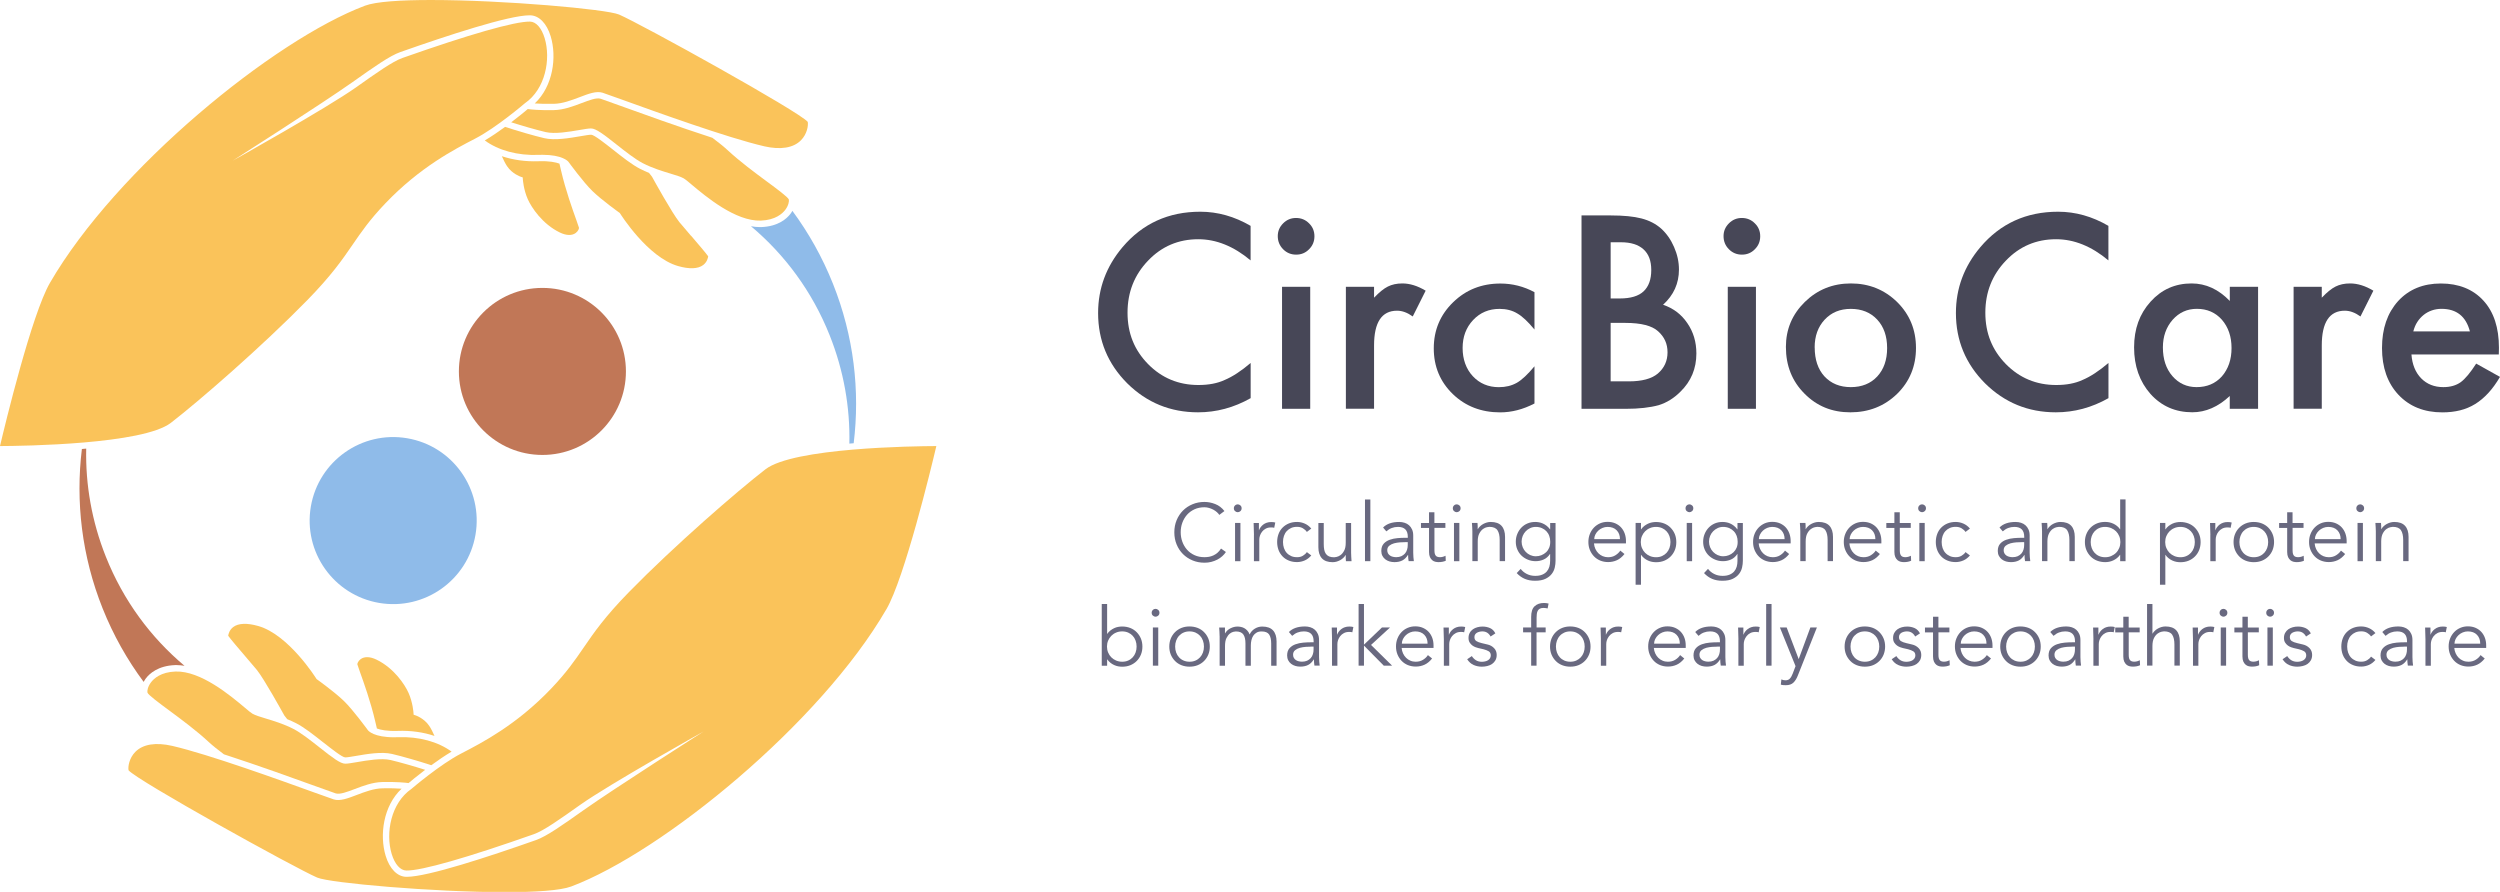 <?xml version="1.0" encoding="UTF-8"?>
<svg id="uuid-94c31a2f-3714-4168-a38f-89a38653db97" data-name="Layer 1" xmlns="http://www.w3.org/2000/svg" viewBox="0 0 520.83 185.8">
  <defs>
    <style>
      .uuid-59682a05-5145-4815-a9c5-4f17fd96b5a5 {
        fill: #474757;
      }

      .uuid-5a7b7c6e-f294-4054-8f6a-dc9e071b65a8 {
        isolation: isolate;
      }

      .uuid-eb40b24c-20b2-463d-9707-9c03201fdc86 {
        fill: #c17757;
      }

      .uuid-52a5cd31-73b1-41c6-a1a6-c91d4ade9919 {
        fill: #fac35a;
      }

      .uuid-f3a67c5f-7c9b-4776-a0b6-8adabd6f0988 {
        fill: #696980;
      }

      .uuid-a8c4c458-91fb-4de4-a1a6-f410317e0b7e {
        fill: #8fbbe9;
      }
    </style>
  </defs>
  <circle class="uuid-a8c4c458-91fb-4de4-a1a6-f410317e0b7e" cx="81.91" cy="108.45" r="17.4" transform="translate(-38.8 170.9) rotate(-80.29)"/>
  <circle class="uuid-eb40b24c-20b2-463d-9707-9c03201fdc86" cx="113" cy="77.38" r="17.4"/>
  <g>
    <path class="uuid-59682a05-5145-4815-a9c5-4f17fd96b5a5" d="M260.54,47.05v7.2c-3.51-2.94-7.15-4.41-10.9-4.41-4.14,0-7.63,1.49-10.46,4.46-2.85,2.96-4.28,6.57-4.28,10.85s1.42,7.79,4.28,10.7c2.85,2.9,6.35,4.36,10.49,4.36,2.14,0,3.96-.35,5.45-1.04.83-.35,1.7-.82,2.6-1.41s1.84-1.3,2.83-2.14v7.33c-3.48,1.97-7.13,2.95-10.96,2.95-5.76,0-10.67-2.01-14.74-6.03-4.05-4.05-6.08-8.94-6.08-14.66,0-5.13,1.7-9.7,5.09-13.72,4.17-4.92,9.57-7.38,16.2-7.38,3.62,0,7.11.98,10.49,2.95h-.01Z"/>
    <path class="uuid-59682a05-5145-4815-a9c5-4f17fd96b5a5" d="M266.2,49.19c0-1.03.37-1.91,1.12-2.66s1.64-1.12,2.69-1.12,1.97.37,2.71,1.12c.75.73,1.12,1.63,1.12,2.69s-.37,1.97-1.12,2.71c-.73.75-1.63,1.12-2.69,1.12s-1.97-.37-2.71-1.12-1.12-1.66-1.12-2.74h0ZM272.96,59.75v25.41h-5.87v-25.41h5.87Z"/>
    <path class="uuid-59682a05-5145-4815-a9c5-4f17fd96b5a5" d="M280.39,59.75h5.87v2.27c1.08-1.13,2.03-1.9,2.87-2.32.85-.43,1.86-.65,3.03-.65,1.55,0,3.16.5,4.85,1.51l-2.69,5.37c-1.11-.8-2.2-1.2-3.26-1.2-3.2,0-4.8,2.42-4.8,7.25v13.17h-5.87v-25.41h0Z"/>
    <path class="uuid-59682a05-5145-4815-a9c5-4f17fd96b5a5" d="M319.68,60.85v7.8c-1.34-1.63-2.54-2.76-3.6-3.36-1.04-.63-2.27-.94-3.68-.94-2.21,0-4.04.77-5.5,2.32-1.46,1.55-2.19,3.49-2.19,5.82s.7,4.34,2.11,5.87c1.43,1.53,3.24,2.3,5.45,2.3,1.41,0,2.65-.3,3.73-.91,1.04-.59,2.27-1.74,3.68-3.44v7.75c-2.38,1.24-4.76,1.85-7.15,1.85-3.93,0-7.22-1.27-9.86-3.81-2.64-2.56-3.97-5.73-3.97-9.52s1.34-6.99,4.02-9.6c2.68-2.61,5.96-3.91,9.86-3.91,2.5,0,4.87.6,7.1,1.8v-.02Z"/>
    <path class="uuid-59682a05-5145-4815-a9c5-4f17fd96b5a5" d="M329.48,85.16v-40.28h6.05c2.7,0,4.84.21,6.44.63,1.62.42,2.98,1.12,4.1,2.11,1.13,1.03,2.03,2.31,2.69,3.84.68,1.55,1.02,3.11,1.02,4.7,0,2.89-1.11,5.33-3.31,7.33,2.14.73,3.83,2.01,5.06,3.84,1.25,1.81,1.88,3.91,1.88,6.31,0,3.15-1.11,5.81-3.34,7.98-1.34,1.34-2.84,2.27-4.51,2.79-1.83.5-4.11.76-6.86.76h-9.22ZM335.56,62.18h1.9c2.26,0,3.92-.5,4.97-1.5s1.58-2.47,1.58-4.42-.54-3.34-1.62-4.32-2.64-1.47-4.7-1.47h-2.14v11.71h.01ZM335.56,79.45h3.76c2.75,0,4.76-.54,6.05-1.62,1.36-1.16,2.03-2.64,2.03-4.43s-.65-3.2-1.96-4.38c-1.27-1.16-3.54-1.75-6.81-1.75h-3.08v12.18h0Z"/>
    <path class="uuid-59682a05-5145-4815-a9c5-4f17fd96b5a5" d="M359.07,49.19c0-1.03.37-1.91,1.12-2.66s1.64-1.12,2.69-1.12,1.97.37,2.71,1.12c.75.73,1.12,1.63,1.12,2.69s-.37,1.97-1.12,2.71c-.73.75-1.63,1.12-2.69,1.12s-1.97-.37-2.71-1.12c-.75-.75-1.12-1.66-1.12-2.74h0ZM365.82,59.75v25.41h-5.87v-25.41h5.87Z"/>
    <path class="uuid-59682a05-5145-4815-a9c5-4f17fd96b5a5" d="M372.06,72.28c0-3.67,1.31-6.79,3.94-9.37,2.63-2.57,5.83-3.86,9.6-3.86s7.01,1.3,9.65,3.89c2.61,2.59,3.91,5.77,3.91,9.55s-1.31,7-3.94,9.57c-2.64,2.56-5.89,3.84-9.73,3.84s-7-1.3-9.57-3.91c-2.57-2.57-3.86-5.81-3.86-9.7h0ZM378.06,72.38c0,2.54.68,4.55,2.03,6.03,1.39,1.5,3.23,2.24,5.5,2.24s4.13-.74,5.5-2.22,2.06-3.45,2.06-5.92-.69-4.44-2.06-5.92c-1.39-1.5-3.23-2.24-5.5-2.24s-4.06.75-5.45,2.24-2.09,3.43-2.09,5.79h.01Z"/>
    <path class="uuid-59682a05-5145-4815-a9c5-4f17fd96b5a5" d="M439.25,47.05v7.2c-3.51-2.94-7.15-4.41-10.9-4.41-4.14,0-7.63,1.49-10.46,4.46-2.85,2.96-4.28,6.57-4.28,10.85s1.43,7.79,4.28,10.7c2.85,2.9,6.35,4.36,10.49,4.36,2.14,0,3.96-.35,5.45-1.04.83-.35,1.7-.82,2.6-1.41s1.84-1.3,2.83-2.14v7.33c-3.48,1.97-7.13,2.95-10.96,2.95-5.76,0-10.67-2.01-14.74-6.03-4.05-4.05-6.08-8.94-6.08-14.66,0-5.13,1.7-9.7,5.09-13.72,4.17-4.92,9.57-7.38,16.2-7.38,3.62,0,7.11.98,10.49,2.95h-.01Z"/>
    <path class="uuid-59682a05-5145-4815-a9c5-4f17fd96b5a5" d="M464.53,59.75h5.9v25.41h-5.9v-2.66c-2.42,2.26-5.02,3.39-7.8,3.39-3.51,0-6.42-1.27-8.71-3.81-2.28-2.59-3.42-5.83-3.42-9.7s1.14-6.98,3.42-9.52c2.28-2.54,5.13-3.81,8.56-3.81,2.96,0,5.61,1.22,7.96,3.65v-2.95h-.01ZM450.6,72.38c0,2.44.65,4.42,1.96,5.95,1.34,1.55,3.03,2.32,5.06,2.32,2.17,0,3.93-.75,5.27-2.24,1.34-1.55,2.01-3.51,2.01-5.9s-.67-4.35-2.01-5.9c-1.34-1.51-3.08-2.27-5.22-2.27-2.02,0-3.7.77-5.06,2.3-1.34,1.55-2.01,3.46-2.01,5.74h0Z"/>
    <path class="uuid-59682a05-5145-4815-a9c5-4f17fd96b5a5" d="M477.83,59.75h5.87v2.27c1.08-1.13,2.03-1.9,2.87-2.32.85-.43,1.86-.65,3.03-.65,1.55,0,3.17.5,4.85,1.51l-2.69,5.37c-1.11-.8-2.2-1.2-3.26-1.2-3.2,0-4.8,2.42-4.8,7.25v13.17h-5.87v-25.41h0Z"/>
    <path class="uuid-59682a05-5145-4815-a9c5-4f17fd96b5a5" d="M520.59,73.84h-18.21c.16,2.09.83,3.75,2.03,4.98,1.2,1.22,2.74,1.83,4.62,1.83,1.46,0,2.67-.35,3.63-1.04.94-.7,2.01-1.98,3.21-3.86l4.96,2.77c-.77,1.3-1.57,2.42-2.43,3.35s-1.76,1.7-2.74,2.3c-.97.6-2.03,1.04-3.16,1.32-1.13.28-2.36.42-3.68.42-3.79,0-6.83-1.22-9.13-3.65-2.3-2.45-3.44-5.7-3.44-9.76s1.11-7.27,3.34-9.76c2.24-2.45,5.22-3.68,8.92-3.68s6.7,1.19,8.87,3.57c2.16,2.36,3.23,5.64,3.23,9.83l-.03,1.38h0ZM514.56,69.04c-.82-3.13-2.79-4.7-5.92-4.7-.71,0-1.38.11-2.01.33s-1.2.53-1.71.94-.95.9-1.32,1.47-.64,1.23-.83,1.96h11.79Z"/>
  </g>
  <g class="uuid-5a7b7c6e-f294-4054-8f6a-dc9e071b65a8">
    <g class="uuid-5a7b7c6e-f294-4054-8f6a-dc9e071b65a8">
      <path class="uuid-f3a67c5f-7c9b-4776-a0b6-8adabd6f0988" d="M255.39,115.01c-.2.31-.46.6-.76.87-.3.27-.64.51-1.03.71s-.8.35-1.25.47-.92.17-1.42.17c-.9,0-1.73-.16-2.49-.48-.77-.32-1.43-.76-1.99-1.32-.56-.56-1-1.23-1.32-2-.32-.77-.48-1.61-.48-2.53s.16-1.76.48-2.53.76-1.44,1.32-2c.56-.56,1.22-1,1.99-1.32.76-.32,1.59-.48,2.49-.48.75,0,1.5.15,2.24.44.75.29,1.39.78,1.92,1.46l-1.07.8c-.12-.19-.29-.39-.51-.58s-.46-.36-.74-.51c-.28-.15-.58-.27-.89-.36s-.63-.14-.95-.14c-.77,0-1.46.14-2.07.42-.61.28-1.13.66-1.56,1.14-.42.48-.75,1.03-.98,1.66-.23.63-.34,1.29-.34,1.98s.11,1.35.34,1.98.55,1.18.98,1.66c.42.48.94.86,1.56,1.14.61.28,1.3.42,2.07.42.32,0,.63-.03.94-.08.31-.06.62-.15.92-.29.3-.14.58-.32.85-.55.27-.23.51-.52.74-.88l1,.71Z"/>
      <path class="uuid-f3a67c5f-7c9b-4776-a0b6-8adabd6f0988" d="M258.67,105.89c0,.24-.08.43-.25.59-.17.15-.36.23-.56.23s-.39-.08-.56-.23c-.17-.15-.25-.35-.25-.59s.08-.43.25-.59.36-.23.56-.23.39.08.56.23.25.35.25.59ZM258.42,116.91h-1.12v-7.96h1.12v7.96Z"/>
    </g>
    <g class="uuid-5a7b7c6e-f294-4054-8f6a-dc9e071b65a8">
      <path class="uuid-f3a67c5f-7c9b-4776-a0b6-8adabd6f0988" d="M261.24,111.44c0-.35,0-.71-.03-1.07-.02-.36-.03-.83-.04-1.41h1.1v1.48h.03c.08-.22.19-.42.34-.62s.33-.38.54-.54c.21-.16.45-.29.73-.38.28-.1.59-.14.94-.14.32,0,.6.03.83.1l-.22,1.1c-.15-.06-.36-.08-.65-.08-.43,0-.8.08-1.11.25-.31.16-.56.37-.76.63-.2.25-.35.53-.45.82-.1.29-.14.58-.14.85v4.49h-1.12v-5.47Z"/>
    </g>
    <g class="uuid-5a7b7c6e-f294-4054-8f6a-dc9e071b65a8">
      <path class="uuid-f3a67c5f-7c9b-4776-a0b6-8adabd6f0988" d="M272.26,110.82c-.19-.29-.46-.54-.81-.75s-.74-.31-1.18-.31c-.46-.01-.88.06-1.25.22-.37.16-.68.38-.94.66s-.46.62-.59,1.01c-.14.39-.2.81-.2,1.27s.07.88.2,1.27c.14.39.33.73.59,1.01s.58.5.94.66c.37.16.78.23,1.25.22.44,0,.84-.1,1.18-.31s.61-.45.81-.75l.92.7c-.4.46-.84.81-1.34,1.03-.5.22-1.02.34-1.56.35-.65.01-1.23-.09-1.75-.3-.52-.21-.97-.5-1.33-.88s-.65-.82-.84-1.33c-.19-.52-.29-1.07-.29-1.67s.1-1.16.29-1.67c.19-.52.47-.96.84-1.33s.81-.67,1.33-.88,1.11-.31,1.75-.3c.54.01,1.07.13,1.56.35.5.22.95.56,1.34,1.03l-.92.7Z"/>
      <path class="uuid-f3a67c5f-7c9b-4776-a0b6-8adabd6f0988" d="M280.4,116.91c-.02-.21-.04-.43-.04-.64,0-.21,0-.42,0-.64h-.03c-.12.22-.28.41-.48.6-.19.18-.41.34-.65.47-.24.13-.49.23-.76.31-.27.07-.53.11-.79.11-1.02,0-1.77-.27-2.26-.81s-.73-1.31-.73-2.3v-5.05h1.12v4.4c0,.44.03.83.1,1.17.07.34.18.63.35.86s.39.41.66.53c.28.12.63.18,1.05.18.06,0,.21-.02.48-.07s.54-.17.83-.37.55-.51.77-.92c.23-.41.34-.97.34-1.7v-4.08h1.12v6.21c0,.22,0,.49.03.82.02.33.04.64.06.93h-1.16Z"/>
      <path class="uuid-f3a67c5f-7c9b-4776-a0b6-8adabd6f0988" d="M285.49,116.91h-1.12v-12.85h1.12v12.85Z"/>
      <path class="uuid-f3a67c5f-7c9b-4776-a0b6-8adabd6f0988" d="M293.29,112.03v-.2c0-1.37-.68-2.06-2.04-2.06-.93,0-1.74.31-2.43.93l-.68-.8c.75-.77,1.87-1.16,3.37-1.16.39,0,.76.06,1.11.17.36.11.67.29.93.52s.47.52.63.88c.16.35.24.77.24,1.26v3.55c0,.31.01.63.04.96s.06.61.09.82h-1.09c-.03-.19-.06-.4-.08-.63-.02-.23-.03-.45-.03-.66h-.03c-.33.53-.72.92-1.17,1.15-.45.23-.99.35-1.64.35-.35,0-.69-.05-1.02-.14-.33-.1-.62-.24-.88-.44-.26-.2-.46-.44-.61-.73s-.23-.63-.23-1.01c0-.65.17-1.15.5-1.52.33-.37.75-.64,1.26-.82.5-.18,1.04-.29,1.61-.34.57-.05,1.1-.07,1.57-.07h.56ZM292.71,112.95c-.28,0-.64.01-1.06.04-.42.03-.83.1-1.22.2-.39.11-.73.28-1,.5-.28.23-.42.54-.42.93,0,.26.05.48.16.67.11.19.25.34.43.46.18.12.38.2.6.25.22.05.45.08.67.08.41,0,.76-.07,1.06-.2.3-.14.55-.32.76-.55s.35-.5.45-.82c.1-.31.14-.64.14-.99v-.58h-.58Z"/>
      <path class="uuid-f3a67c5f-7c9b-4776-a0b6-8adabd6f0988" d="M301.13,109.97h-2.29v4.69c0,.29.03.54.08.72.06.19.14.33.24.43.1.1.22.17.37.21.14.04.3.06.47.06.19,0,.39-.03.59-.08.2-.06.39-.13.56-.22l.05,1.04c-.42.19-.92.29-1.51.29-.22,0-.44-.03-.67-.08s-.45-.16-.64-.32c-.19-.16-.35-.37-.48-.65-.12-.27-.19-.63-.19-1.07v-5.01h-1.68v-1.02h1.68v-2.24h1.12v2.24h2.29v1.02Z"/>
      <path class="uuid-f3a67c5f-7c9b-4776-a0b6-8adabd6f0988" d="M304.29,105.89c0,.24-.08.43-.25.59-.17.15-.36.23-.56.23s-.39-.08-.56-.23c-.17-.15-.25-.35-.25-.59s.08-.43.25-.59.36-.23.56-.23.39.08.56.23.25.35.25.59ZM304.03,116.91h-1.12v-7.96h1.12v7.96Z"/>
      <path class="uuid-f3a67c5f-7c9b-4776-a0b6-8adabd6f0988" d="M307.81,108.95c.02.22.04.43.04.64s0,.42,0,.64h.03c.12-.22.28-.41.48-.6.19-.18.41-.34.65-.47.24-.13.49-.23.76-.31.27-.07.53-.11.79-.11,1.02,0,1.77.27,2.26.81s.73,1.31.73,2.3v5.05h-1.12v-4.4c0-.88-.15-1.56-.46-2.03-.31-.47-.87-.71-1.7-.71-.06,0-.21.02-.48.07-.26.05-.54.17-.82.37s-.55.51-.77.92c-.23.41-.34.98-.34,1.7v4.08h-1.12v-6.21c0-.21,0-.49-.03-.82-.02-.33-.04-.64-.06-.93h1.16Z"/>
      <path class="uuid-f3a67c5f-7c9b-4776-a0b6-8adabd6f0988" d="M316.8,118.51c.33.44.76.8,1.28,1.06.53.27,1.11.4,1.76.4.57,0,1.05-.08,1.45-.25.4-.16.72-.39.96-.67s.42-.61.53-.99c.11-.38.16-.79.16-1.22v-1.43h-.03c-.36.54-.8.93-1.33,1.16-.52.23-1.07.34-1.65.34s-1.12-.1-1.62-.31c-.5-.2-.94-.48-1.32-.84s-.67-.79-.88-1.28c-.22-.5-.32-1.04-.32-1.62s.1-1.12.31-1.62c.2-.5.48-.93.84-1.31.36-.37.78-.67,1.28-.88.49-.21,1.03-.31,1.62-.31.24,0,.49.02.76.07s.53.12.8.24.53.27.79.47.5.45.73.76h.03v-1.33h1.12v7.89c0,.43-.05.89-.16,1.38-.11.49-.32.94-.63,1.34-.31.41-.75.75-1.3,1.02-.56.27-1.28.41-2.18.41-.79,0-1.5-.13-2.12-.39-.62-.26-1.19-.66-1.7-1.21l.83-.88ZM317,112.83c0,.42.08.81.23,1.18.15.37.36.69.63.97.27.28.58.5.93.66.36.16.75.25,1.17.25s.8-.07,1.16-.22c.37-.15.69-.35.98-.62s.5-.59.65-.96c.15-.37.22-.79.21-1.26,0-.42-.07-.81-.2-1.18s-.33-.69-.59-.97-.58-.5-.95-.66-.79-.25-1.26-.25c-.42,0-.81.08-1.17.25-.36.16-.67.39-.93.66-.27.28-.48.6-.63.97-.15.37-.23.76-.23,1.18Z"/>
      <path class="uuid-f3a67c5f-7c9b-4776-a0b6-8adabd6f0988" d="M332.08,113.24c.03.4.13.77.29,1.12.16.35.37.65.63.91s.56.46.9.6.71.22,1.11.22c.6,0,1.12-.14,1.55-.42.44-.28.77-.6,1-.96l.87.71c-.48.6-1,1.03-1.57,1.29-.57.26-1.19.39-1.84.39-.59,0-1.14-.11-1.64-.31-.5-.21-.94-.5-1.3-.88-.36-.37-.65-.82-.86-1.33-.21-.51-.31-1.07-.31-1.67s.1-1.16.31-1.67c.2-.51.49-.95.85-1.33.36-.37.79-.67,1.27-.88.49-.21,1.01-.31,1.58-.31.6,0,1.14.11,1.62.32.48.22.88.5,1.2.86s.57.78.74,1.26c.17.48.26,1,.26,1.54v.51h-6.63ZM337.49,112.32c0-.76-.23-1.37-.68-1.84-.45-.47-1.09-.71-1.9-.71-.36,0-.71.07-1.05.21s-.64.33-.89.57c-.25.24-.46.51-.61.82-.15.31-.23.62-.23.95h5.37Z"/>
      <path class="uuid-f3a67c5f-7c9b-4776-a0b6-8adabd6f0988" d="M340.75,108.95h1.12v1.33h.03c.18-.27.4-.5.65-.7.25-.19.51-.35.78-.48.27-.12.55-.22.84-.27s.56-.08.83-.08c.62,0,1.19.11,1.71.31.52.21.96.5,1.33.88s.67.82.88,1.33c.21.51.31,1.07.31,1.67s-.1,1.16-.31,1.67c-.21.51-.5.95-.88,1.33s-.82.67-1.33.88c-.52.21-1.08.31-1.71.31-.26,0-.54-.03-.83-.08s-.57-.15-.84-.27c-.27-.12-.53-.28-.78-.48-.25-.19-.46-.42-.65-.7h-.03v6.22h-1.12v-12.85ZM348.01,112.93c0-.44-.07-.86-.21-1.24-.14-.39-.34-.72-.6-1s-.58-.51-.94-.67-.79-.25-1.25-.25-.89.08-1.28.25c-.39.16-.72.39-1,.67s-.5.62-.66,1c-.16.38-.24.8-.24,1.24s.08.86.24,1.24c.16.39.38.72.66,1,.28.28.62.51,1,.67.38.16.81.25,1.28.25s.88-.08,1.25-.25.68-.39.94-.67c.26-.28.46-.62.6-1,.14-.38.21-.8.21-1.24Z"/>
      <path class="uuid-f3a67c5f-7c9b-4776-a0b6-8adabd6f0988" d="M352.77,105.89c0,.24-.08.43-.25.59-.17.15-.36.23-.56.23s-.39-.08-.56-.23c-.17-.15-.25-.35-.25-.59s.08-.43.25-.59.36-.23.56-.23.39.08.56.23.25.35.25.59ZM352.52,116.91h-1.12v-7.96h1.12v7.96Z"/>
      <path class="uuid-f3a67c5f-7c9b-4776-a0b6-8adabd6f0988" d="M355.83,118.51c.33.44.76.8,1.28,1.06.53.27,1.11.4,1.76.4.57,0,1.05-.08,1.45-.25s.72-.39.96-.67c.24-.28.42-.61.53-.99s.16-.79.16-1.22v-1.43h-.03c-.36.54-.8.93-1.33,1.16s-1.07.34-1.65.34-1.12-.1-1.62-.31c-.5-.2-.94-.48-1.32-.84s-.67-.79-.88-1.28c-.22-.5-.32-1.04-.32-1.62s.1-1.12.31-1.62c.2-.5.48-.93.84-1.31.36-.37.78-.67,1.27-.88.49-.21,1.03-.31,1.62-.31.24,0,.49.02.76.07.27.04.53.12.8.24.27.11.53.27.79.47s.5.45.73.76h.03v-1.33h1.12v7.89c0,.43-.05.89-.16,1.38s-.32.94-.63,1.34c-.31.41-.75.75-1.3,1.02-.55.27-1.28.41-2.18.41-.79,0-1.5-.13-2.12-.39-.62-.26-1.19-.66-1.7-1.21l.83-.88ZM356.04,112.83c0,.42.08.81.23,1.18.15.37.36.69.63.97.27.28.58.5.94.66.36.16.75.25,1.16.25s.8-.07,1.17-.22c.37-.15.69-.35.98-.62.28-.27.5-.59.65-.96.15-.37.22-.79.21-1.26,0-.42-.07-.81-.2-1.18-.14-.37-.33-.69-.6-.97s-.58-.5-.95-.66-.79-.25-1.26-.25c-.42,0-.81.08-1.16.25-.36.16-.67.39-.94.66s-.48.6-.63.97c-.15.37-.23.76-.23,1.18Z"/>
      <path class="uuid-f3a67c5f-7c9b-4776-a0b6-8adabd6f0988" d="M366.39,113.24c.03.4.13.77.29,1.12.16.35.37.65.63.91s.56.46.9.6.71.22,1.11.22c.6,0,1.12-.14,1.55-.42.44-.28.77-.6,1-.96l.87.71c-.48.6-1,1.03-1.57,1.29-.57.26-1.19.39-1.84.39-.59,0-1.14-.11-1.64-.31-.5-.21-.94-.5-1.3-.88-.36-.37-.65-.82-.86-1.33-.21-.51-.31-1.07-.31-1.67s.1-1.16.31-1.67c.2-.51.49-.95.85-1.33.36-.37.79-.67,1.27-.88.49-.21,1.01-.31,1.58-.31.6,0,1.14.11,1.62.32.48.22.88.5,1.2.86s.57.78.74,1.26c.17.48.26,1,.26,1.54v.51h-6.63ZM371.79,112.32c0-.76-.23-1.37-.68-1.84-.45-.47-1.09-.71-1.9-.71-.36,0-.71.07-1.05.21s-.64.33-.89.57c-.25.24-.46.51-.61.82-.15.31-.23.62-.23.95h5.37Z"/>
      <path class="uuid-f3a67c5f-7c9b-4776-a0b6-8adabd6f0988" d="M376.13,108.95c.02.22.04.43.04.64s0,.42,0,.64h.03c.12-.22.28-.41.48-.6.19-.18.41-.34.65-.47.24-.13.49-.23.76-.31.27-.07.53-.11.79-.11,1.02,0,1.77.27,2.26.81s.73,1.31.73,2.3v5.05h-1.12v-4.4c0-.88-.15-1.56-.46-2.03-.31-.47-.87-.71-1.7-.71-.06,0-.21.02-.48.07-.26.05-.54.17-.82.37s-.55.51-.77.92c-.23.41-.34.98-.34,1.7v4.08h-1.12v-6.21c0-.21,0-.49-.03-.82-.02-.33-.04-.64-.06-.93h1.16Z"/>
      <path class="uuid-f3a67c5f-7c9b-4776-a0b6-8adabd6f0988" d="M385.29,113.24c.03.4.13.77.29,1.12.16.35.37.65.63.91s.56.46.9.6.71.22,1.11.22c.6,0,1.12-.14,1.55-.42.44-.28.77-.6,1-.96l.87.71c-.48.6-1,1.03-1.57,1.29-.57.26-1.19.39-1.84.39-.59,0-1.14-.11-1.64-.31-.5-.21-.94-.5-1.3-.88-.36-.37-.65-.82-.86-1.33-.21-.51-.31-1.07-.31-1.67s.1-1.16.31-1.67c.2-.51.49-.95.85-1.33.36-.37.79-.67,1.27-.88.49-.21,1.01-.31,1.58-.31.6,0,1.14.11,1.62.32.48.22.88.5,1.2.86s.57.78.74,1.26c.17.48.26,1,.26,1.54v.51h-6.63ZM390.7,112.32c0-.76-.23-1.37-.68-1.84-.45-.47-1.09-.71-1.9-.71-.36,0-.71.07-1.05.21s-.64.33-.89.57c-.25.24-.46.51-.61.82-.15.31-.23.62-.23.95h5.37Z"/>
      <path class="uuid-f3a67c5f-7c9b-4776-a0b6-8adabd6f0988" d="M398.08,109.97h-2.29v4.69c0,.29.03.54.08.72.06.19.14.33.24.43s.22.17.37.21c.14.04.3.06.47.06.19,0,.39-.03.59-.08.2-.06.39-.13.56-.22l.05,1.04c-.42.19-.92.29-1.51.29-.21,0-.44-.03-.67-.08-.23-.06-.45-.16-.64-.32-.19-.16-.35-.37-.48-.65-.12-.27-.19-.63-.19-1.07v-5.01h-1.68v-1.02h1.68v-2.24h1.12v2.24h2.29v1.02Z"/>
      <path class="uuid-f3a67c5f-7c9b-4776-a0b6-8adabd6f0988" d="M401.24,105.89c0,.24-.08.43-.25.59-.17.15-.36.23-.56.23s-.39-.08-.56-.23c-.17-.15-.25-.35-.25-.59s.08-.43.25-.59.36-.23.56-.23.39.08.56.23.25.35.25.59ZM400.98,116.91h-1.12v-7.96h1.12v7.96Z"/>
      <path class="uuid-f3a67c5f-7c9b-4776-a0b6-8adabd6f0988" d="M409.48,110.82c-.19-.29-.46-.54-.81-.75s-.74-.31-1.18-.31c-.46-.01-.88.06-1.25.22-.37.16-.68.38-.94.66s-.46.62-.59,1.01c-.14.39-.2.81-.2,1.27s.07.88.2,1.27c.14.39.33.73.59,1.01s.58.5.94.66c.37.16.79.23,1.25.22.44,0,.83-.1,1.18-.31s.62-.45.81-.75l.92.7c-.4.46-.84.81-1.34,1.03s-1.02.34-1.56.35c-.65.01-1.23-.09-1.75-.3-.52-.21-.97-.5-1.33-.88s-.65-.82-.84-1.33-.29-1.07-.29-1.67.1-1.16.29-1.67.47-.96.84-1.33.81-.67,1.33-.88c.52-.21,1.11-.31,1.75-.3.54.01,1.06.13,1.56.35s.95.56,1.34,1.03l-.92.7Z"/>
      <path class="uuid-f3a67c5f-7c9b-4776-a0b6-8adabd6f0988" d="M421.71,112.03v-.2c0-1.37-.68-2.06-2.04-2.06-.93,0-1.74.31-2.43.93l-.68-.8c.75-.77,1.87-1.16,3.37-1.16.38,0,.76.06,1.11.17.36.11.67.29.93.52.26.23.47.52.63.88.16.35.24.77.24,1.26v3.55c0,.31.01.63.04.96s.06.61.09.82h-1.09c-.03-.19-.06-.4-.08-.63-.02-.23-.03-.45-.03-.66h-.03c-.33.53-.72.92-1.16,1.15-.45.23-.99.35-1.64.35-.35,0-.69-.05-1.02-.14-.33-.1-.62-.24-.88-.44-.25-.2-.46-.44-.61-.73-.15-.29-.23-.63-.23-1.01,0-.65.17-1.15.5-1.52.33-.37.75-.64,1.26-.82.5-.18,1.04-.29,1.62-.34.57-.05,1.1-.07,1.57-.07h.56ZM421.13,112.95c-.28,0-.64.01-1.06.04-.43.03-.83.1-1.22.2-.39.11-.73.28-1,.5s-.42.54-.42.93c0,.26.05.48.16.67.11.19.25.34.43.46.18.12.38.2.6.25s.44.08.67.08c.41,0,.76-.07,1.06-.2.3-.14.55-.32.76-.55s.35-.5.45-.82c.1-.31.14-.64.14-.99v-.58h-.58Z"/>
      <path class="uuid-f3a67c5f-7c9b-4776-a0b6-8adabd6f0988" d="M426.5,108.95c.02.22.04.43.04.64s0,.42,0,.64h.03c.12-.22.28-.41.48-.6.19-.18.41-.34.65-.47.24-.13.49-.23.76-.31.27-.07.53-.11.79-.11,1.02,0,1.77.27,2.26.81s.73,1.31.73,2.3v5.05h-1.12v-4.4c0-.88-.15-1.56-.46-2.03-.31-.47-.87-.71-1.7-.71-.06,0-.22.02-.48.07-.26.05-.54.17-.83.37s-.55.51-.77.92-.34.98-.34,1.7v4.08h-1.12v-6.21c0-.21,0-.49-.03-.82-.02-.33-.04-.64-.06-.93h1.16Z"/>
      <path class="uuid-f3a67c5f-7c9b-4776-a0b6-8adabd6f0988" d="M442.82,116.91h-1.12v-1.33h-.03c-.18.27-.4.5-.65.7s-.51.35-.78.48c-.27.12-.55.22-.84.27-.29.06-.56.08-.82.08-.62,0-1.19-.11-1.71-.31-.52-.21-.96-.5-1.33-.88s-.67-.82-.88-1.33c-.21-.51-.31-1.07-.31-1.67s.1-1.16.31-1.67c.21-.51.5-.95.88-1.33s.82-.67,1.33-.88c.52-.21,1.08-.31,1.71-.31.26,0,.54.03.82.08.29.06.57.15.84.27.27.12.53.28.78.48.25.19.46.42.65.7h.03v-6.22h1.12v12.85ZM435.56,112.93c0,.44.07.86.21,1.24.14.39.34.72.6,1,.26.28.57.51.94.67.37.16.78.25,1.25.25s.88-.08,1.27-.25.73-.39,1.01-.67c.28-.28.5-.62.66-1,.16-.38.24-.8.24-1.24s-.08-.86-.24-1.24c-.16-.39-.38-.72-.66-1s-.62-.51-1.01-.67-.81-.25-1.27-.25-.88.08-1.25.25c-.37.16-.68.39-.94.67-.26.28-.46.62-.6,1-.14.38-.21.8-.21,1.24Z"/>
      <path class="uuid-f3a67c5f-7c9b-4776-a0b6-8adabd6f0988" d="M449.99,108.95h1.12v1.33h.03c.18-.27.4-.5.65-.7.25-.19.51-.35.78-.48.27-.12.55-.22.84-.27s.56-.08.82-.08c.62,0,1.19.11,1.71.31.52.21.96.5,1.33.88s.67.82.88,1.33c.21.51.31,1.07.31,1.67s-.11,1.16-.31,1.67c-.21.51-.5.95-.88,1.33s-.82.67-1.33.88c-.52.21-1.09.31-1.71.31-.26,0-.54-.03-.82-.08s-.57-.15-.84-.27c-.27-.12-.53-.28-.78-.48-.25-.19-.46-.42-.65-.7h-.03v6.22h-1.12v-12.85ZM457.25,112.93c0-.44-.07-.86-.21-1.24-.14-.39-.34-.72-.6-1s-.58-.51-.94-.67c-.37-.16-.79-.25-1.25-.25s-.89.08-1.27.25c-.39.16-.72.39-1,.67s-.5.62-.66,1c-.16.38-.24.8-.24,1.24s.08.86.24,1.24c.16.39.38.72.66,1,.28.28.62.51,1,.67.38.16.81.25,1.27.25s.88-.08,1.25-.25c.37-.16.68-.39.94-.67.26-.28.46-.62.6-1,.14-.38.21-.8.21-1.24Z"/>
    </g>
    <g class="uuid-5a7b7c6e-f294-4054-8f6a-dc9e071b65a8">
      <path class="uuid-f3a67c5f-7c9b-4776-a0b6-8adabd6f0988" d="M460.49,111.44c0-.35,0-.71-.03-1.07-.02-.36-.03-.83-.04-1.41h1.1v1.48h.03c.08-.22.19-.42.34-.62s.33-.38.54-.54c.21-.16.45-.29.73-.38.28-.1.59-.14.94-.14.32,0,.6.03.83.1l-.22,1.1c-.15-.06-.36-.08-.65-.08-.43,0-.8.08-1.11.25-.31.16-.56.37-.76.63-.2.25-.35.53-.45.82-.1.29-.14.58-.14.85v4.49h-1.12v-5.47Z"/>
    </g>
    <g class="uuid-5a7b7c6e-f294-4054-8f6a-dc9e071b65a8">
      <path class="uuid-f3a67c5f-7c9b-4776-a0b6-8adabd6f0988" d="M473.76,112.93c0,.6-.11,1.16-.31,1.67-.21.51-.5.95-.88,1.33s-.82.67-1.33.88c-.52.21-1.09.31-1.71.31s-1.18-.11-1.69-.31c-.52-.21-.96-.5-1.33-.88s-.67-.82-.88-1.33c-.21-.51-.31-1.07-.31-1.67s.1-1.16.31-1.67c.21-.51.5-.95.88-1.33s.82-.67,1.33-.88c.52-.21,1.08-.31,1.69-.31s1.19.11,1.71.31c.51.21.96.5,1.33.88s.67.82.88,1.33c.21.51.31,1.07.31,1.67ZM472.53,112.93c0-.44-.07-.86-.21-1.24-.14-.39-.34-.72-.6-1-.26-.28-.58-.51-.94-.67-.37-.16-.79-.25-1.25-.25s-.88.08-1.25.25c-.37.16-.68.39-.94.67s-.45.62-.59,1c-.14.38-.21.8-.21,1.24s.07.86.21,1.24c.14.39.34.72.59,1,.25.28.57.51.94.67.37.16.78.25,1.25.25s.88-.08,1.25-.25c.37-.16.68-.39.94-.67.26-.28.46-.62.6-1,.14-.38.21-.8.21-1.24Z"/>
      <path class="uuid-f3a67c5f-7c9b-4776-a0b6-8adabd6f0988" d="M479.91,109.97h-2.29v4.69c0,.29.03.54.08.72.06.19.14.33.24.43s.22.17.37.21c.14.04.3.06.47.06.19,0,.39-.03.59-.08.2-.06.39-.13.56-.22l.05,1.04c-.42.19-.92.29-1.51.29-.21,0-.44-.03-.67-.08-.23-.06-.45-.16-.64-.32-.19-.16-.35-.37-.48-.65-.12-.27-.19-.63-.19-1.07v-5.01h-1.68v-1.02h1.68v-2.24h1.12v2.24h2.29v1.02Z"/>
      <path class="uuid-f3a67c5f-7c9b-4776-a0b6-8adabd6f0988" d="M482.22,113.24c.03.4.13.77.29,1.12.16.35.37.65.63.91s.56.46.9.6.71.22,1.11.22c.6,0,1.12-.14,1.55-.42.44-.28.77-.6,1-.96l.87.71c-.48.6-1,1.03-1.57,1.29-.57.26-1.19.39-1.84.39-.59,0-1.14-.11-1.64-.31-.5-.21-.94-.5-1.3-.88-.36-.37-.65-.82-.86-1.33-.21-.51-.31-1.07-.31-1.67s.1-1.16.31-1.67c.2-.51.49-.95.85-1.33.36-.37.79-.67,1.27-.88.49-.21,1.01-.31,1.58-.31.6,0,1.14.11,1.62.32.48.22.88.5,1.2.86s.57.78.74,1.26c.17.48.26,1,.26,1.54v.51h-6.63ZM487.63,112.32c0-.76-.23-1.37-.68-1.84-.45-.47-1.09-.71-1.9-.71-.36,0-.71.07-1.05.21s-.64.33-.89.57c-.25.24-.46.51-.61.82-.15.31-.23.62-.23.95h5.37Z"/>
      <path class="uuid-f3a67c5f-7c9b-4776-a0b6-8adabd6f0988" d="M492.52,105.89c0,.24-.08.43-.25.59-.17.15-.36.23-.56.23s-.39-.08-.56-.23c-.17-.15-.25-.35-.25-.59s.08-.43.25-.59.36-.23.56-.23.39.08.56.23.25.35.25.59ZM492.27,116.91h-1.12v-7.96h1.12v7.96Z"/>
      <path class="uuid-f3a67c5f-7c9b-4776-a0b6-8adabd6f0988" d="M496.04,108.95c.02.22.04.43.04.64s0,.42,0,.64h.03c.12-.22.28-.41.48-.6.19-.18.41-.34.65-.47.24-.13.49-.23.76-.31.27-.07.53-.11.79-.11,1.02,0,1.77.27,2.26.81s.73,1.31.73,2.3v5.05h-1.12v-4.4c0-.88-.15-1.56-.46-2.03-.31-.47-.87-.71-1.7-.71-.06,0-.22.02-.48.07-.26.05-.54.17-.83.37s-.55.51-.77.92-.34.98-.34,1.7v4.08h-1.12v-6.21c0-.21,0-.49-.03-.82-.02-.33-.04-.64-.06-.93h1.16Z"/>
    </g>
    <g class="uuid-5a7b7c6e-f294-4054-8f6a-dc9e071b65a8">
      <path class="uuid-f3a67c5f-7c9b-4776-a0b6-8adabd6f0988" d="M229.53,125.83h1.12v6.22h.03c.18-.27.4-.5.65-.7.25-.19.51-.35.78-.48s.55-.22.84-.27.56-.08.82-.08c.62,0,1.19.11,1.71.31.52.21.96.5,1.33.88s.67.82.88,1.33c.21.51.31,1.07.31,1.67s-.1,1.16-.31,1.67c-.21.51-.5.95-.88,1.33s-.82.67-1.33.88c-.52.21-1.09.31-1.71.31-.26,0-.54-.03-.82-.08s-.57-.15-.84-.27c-.27-.12-.53-.28-.78-.48s-.46-.42-.65-.7h-.03v1.33h-1.12v-12.85ZM236.79,134.7c0-.44-.07-.86-.21-1.24-.14-.39-.34-.72-.6-1s-.58-.51-.94-.67c-.37-.16-.79-.25-1.25-.25s-.89.08-1.27.25c-.39.16-.72.39-1,.67s-.5.62-.66,1c-.16.38-.24.8-.24,1.24s.08.86.24,1.24c.16.39.38.72.66,1,.28.28.62.51,1,.67.38.16.81.25,1.27.25s.88-.08,1.25-.25c.37-.16.68-.39.94-.67.26-.28.46-.62.6-1,.14-.38.21-.8.21-1.24Z"/>
      <path class="uuid-f3a67c5f-7c9b-4776-a0b6-8adabd6f0988" d="M241.55,127.66c0,.24-.08.43-.25.59-.17.15-.36.23-.56.23s-.39-.08-.56-.23c-.17-.15-.25-.35-.25-.59s.08-.43.25-.59.36-.23.56-.23.39.08.56.23.25.35.25.59ZM241.3,138.68h-1.12v-7.96h1.12v7.96Z"/>
      <path class="uuid-f3a67c5f-7c9b-4776-a0b6-8adabd6f0988" d="M252.04,134.7c0,.6-.1,1.16-.31,1.67-.21.51-.5.95-.88,1.33s-.82.67-1.33.88c-.52.21-1.09.31-1.71.31s-1.18-.11-1.69-.31c-.52-.21-.96-.5-1.33-.88s-.67-.82-.88-1.33c-.21-.51-.31-1.07-.31-1.67s.1-1.16.31-1.67c.21-.51.5-.95.88-1.33s.82-.67,1.33-.88c.52-.21,1.08-.31,1.69-.31s1.19.11,1.71.31c.52.21.96.5,1.33.88s.67.82.88,1.33c.21.51.31,1.07.31,1.67ZM250.82,134.7c0-.44-.07-.86-.21-1.24-.14-.39-.34-.72-.6-1-.26-.28-.58-.51-.94-.67-.37-.16-.79-.25-1.25-.25s-.88.08-1.25.25c-.37.16-.68.39-.94.67-.26.28-.45.62-.6,1-.14.38-.21.8-.21,1.24s.07.86.21,1.24c.14.39.34.72.6,1,.25.28.57.51.94.67.37.16.78.25,1.25.25s.88-.08,1.25-.25c.37-.16.68-.39.94-.67.26-.28.46-.62.6-1,.14-.38.21-.8.21-1.24Z"/>
      <path class="uuid-f3a67c5f-7c9b-4776-a0b6-8adabd6f0988" d="M254.08,132.49c0-.29,0-.59-.03-.88-.02-.29-.04-.59-.06-.88h1.21v1.21h.03c.27-.46.65-.82,1.13-1.05.48-.24.96-.36,1.44-.36.22,0,.44.02.69.07.24.04.48.13.71.25s.44.29.64.5c.2.21.37.49.5.83.23-.51.59-.91,1.08-1.21s1-.44,1.54-.44c1.02,0,1.77.27,2.26.81s.73,1.31.73,2.3v5.05h-1.12v-4.64c0-.8-.14-1.42-.42-1.85s-.81-.65-1.58-.65c-.42,0-.77.08-1.05.25-.28.16-.51.38-.69.65-.18.27-.3.58-.38.93s-.12.71-.12,1.08v4.23h-1.12v-4.64c0-.8-.14-1.42-.43-1.85s-.81-.65-1.58-.65c-.07,0-.22.02-.47.07-.24.05-.5.17-.76.37-.26.2-.5.51-.71.92-.21.41-.31.98-.31,1.7v4.08h-1.12v-6.19Z"/>
      <path class="uuid-f3a67c5f-7c9b-4776-a0b6-8adabd6f0988" d="M273.67,133.8v-.2c0-1.37-.68-2.06-2.04-2.06-.93,0-1.74.31-2.43.93l-.68-.8c.75-.77,1.87-1.16,3.37-1.16.39,0,.76.06,1.11.17.36.11.67.29.93.52s.47.52.63.88c.16.35.24.77.24,1.26v3.55c0,.31.01.63.04.96s.06.61.09.82h-1.09c-.03-.19-.06-.4-.08-.63-.02-.23-.03-.45-.03-.66h-.03c-.33.53-.72.92-1.17,1.15-.45.23-.99.35-1.64.35-.35,0-.69-.05-1.02-.14-.33-.1-.62-.24-.88-.44-.26-.2-.46-.44-.61-.73s-.23-.63-.23-1.01c0-.65.17-1.15.5-1.52.33-.37.75-.64,1.26-.82.5-.18,1.04-.29,1.61-.34.57-.05,1.1-.07,1.57-.07h.56ZM273.09,134.72c-.28,0-.64.01-1.06.04-.42.03-.83.1-1.22.2-.39.11-.73.28-1,.5-.28.23-.42.54-.42.93,0,.26.05.48.16.67.11.19.25.34.43.46.18.12.38.2.6.25.22.05.45.08.67.08.41,0,.76-.07,1.06-.2.3-.14.55-.32.76-.55s.35-.5.45-.82c.1-.31.14-.64.14-.99v-.58h-.58Z"/>
      <path class="uuid-f3a67c5f-7c9b-4776-a0b6-8adabd6f0988" d="M277.51,133.21c0-.35,0-.71-.03-1.07-.02-.36-.03-.83-.04-1.41h1.1v1.48h.03c.08-.22.19-.42.34-.62s.33-.38.54-.54c.21-.16.45-.29.73-.38.28-.1.59-.14.94-.14.32,0,.6.03.83.1l-.22,1.1c-.15-.06-.36-.08-.65-.08-.43,0-.8.08-1.11.25-.31.16-.56.37-.76.63-.2.25-.35.53-.45.82-.1.29-.14.58-.14.85v4.49h-1.12v-5.47Z"/>
      <path class="uuid-f3a67c5f-7c9b-4776-a0b6-8adabd6f0988" d="M284.15,134.31l3.76-3.59h1.68l-3.96,3.64,4.39,4.32h-1.73l-4.13-4.18v4.18h-1.12v-12.85h1.12v8.48Z"/>
      <path class="uuid-f3a67c5f-7c9b-4776-a0b6-8adabd6f0988" d="M292.01,135.01c.03.4.13.77.29,1.12.16.35.37.65.63.91s.56.46.9.6c.34.15.71.22,1.1.22.6,0,1.12-.14,1.56-.42s.77-.6.99-.96l.87.71c-.48.6-1,1.03-1.57,1.29-.57.26-1.19.39-1.84.39-.59,0-1.14-.11-1.64-.31-.5-.21-.94-.5-1.3-.88-.36-.37-.65-.82-.86-1.33-.21-.51-.31-1.07-.31-1.67s.1-1.16.31-1.67c.2-.51.49-.95.85-1.33s.79-.67,1.28-.88c.49-.21,1.01-.31,1.58-.31.6,0,1.14.11,1.61.32.48.22.88.5,1.2.86.32.36.57.78.74,1.26.17.48.25,1,.25,1.54v.51h-6.63ZM297.41,134.09c0-.76-.23-1.37-.68-1.84-.45-.47-1.09-.71-1.9-.71-.36,0-.71.07-1.05.21s-.64.33-.89.57c-.25.24-.46.51-.61.82-.15.31-.23.62-.23.95h5.37Z"/>
      <path class="uuid-f3a67c5f-7c9b-4776-a0b6-8adabd6f0988" d="M300.8,133.21c0-.35,0-.71-.03-1.07-.02-.36-.03-.83-.04-1.41h1.11v1.48h.03c.08-.22.19-.42.34-.62s.33-.38.54-.54c.21-.16.45-.29.73-.38.28-.1.59-.14.94-.14.32,0,.59.03.83.1l-.22,1.1c-.15-.06-.36-.08-.65-.08-.43,0-.8.08-1.1.25-.31.16-.56.37-.77.63-.2.25-.35.53-.45.82-.1.29-.14.58-.14.85v4.49h-1.12v-5.47Z"/>
      <path class="uuid-f3a67c5f-7c9b-4776-a0b6-8adabd6f0988" d="M310.54,132.61c-.17-.33-.4-.59-.68-.78-.28-.19-.63-.29-1.04-.29-.19,0-.39.02-.59.07-.2.05-.38.12-.54.21-.16.1-.29.22-.38.37-.1.15-.14.33-.14.54,0,.37.13.65.39.82s.65.32,1.17.44l1.14.27c.56.12,1.02.38,1.39.76s.55.85.55,1.42c0,.43-.09.8-.26,1.11-.18.31-.41.57-.7.77s-.62.34-.99.43c-.37.09-.75.14-1.14.14-.61,0-1.18-.12-1.71-.35-.53-.23-.98-.63-1.35-1.2l.97-.66c.23.36.51.65.86.87.34.21.76.32,1.23.32.23,0,.45-.03.68-.08s.43-.13.6-.24c.18-.11.32-.25.42-.42s.16-.37.16-.59c0-.4-.15-.68-.44-.86-.29-.17-.65-.31-1.07-.42l-1.09-.25c-.14-.03-.32-.09-.55-.17s-.46-.2-.68-.36c-.22-.16-.41-.37-.57-.62-.16-.25-.24-.57-.24-.94,0-.41.08-.77.25-1.07.16-.31.38-.55.66-.75.28-.19.59-.34.94-.43.35-.1.71-.14,1.09-.14.55,0,1.07.11,1.55.32.48.22.84.58,1.1,1.1l-1,.66Z"/>
      <path class="uuid-f3a67c5f-7c9b-4776-a0b6-8adabd6f0988" d="M322,131.74h-1.89v6.94h-1.12v-6.94h-1.68v-1.02h1.68v-2.18c0-1.05.24-1.8.73-2.25.49-.45,1.13-.67,1.94-.67.16,0,.32.01.48.03.16.02.33.05.48.09l-.2,1.02c-.14-.03-.28-.06-.42-.08s-.29-.03-.44-.03c-.31,0-.55.05-.75.15-.19.1-.34.25-.44.43-.1.19-.17.41-.2.65s-.05.52-.05.8v2.04h1.89v1.02Z"/>
      <path class="uuid-f3a67c5f-7c9b-4776-a0b6-8adabd6f0988" d="M331.36,134.7c0,.6-.1,1.16-.31,1.67-.21.51-.5.95-.88,1.33s-.82.67-1.33.88c-.52.21-1.08.31-1.71.31s-1.18-.11-1.69-.31c-.52-.21-.96-.5-1.33-.88s-.67-.82-.88-1.33c-.21-.51-.31-1.07-.31-1.67s.11-1.16.31-1.67c.21-.51.5-.95.88-1.33s.82-.67,1.33-.88c.52-.21,1.08-.31,1.69-.31s1.19.11,1.71.31c.52.21.96.5,1.33.88s.67.82.88,1.33c.21.51.31,1.07.31,1.67ZM330.14,134.7c0-.44-.07-.86-.21-1.24-.14-.39-.34-.72-.6-1s-.58-.51-.94-.67-.79-.25-1.25-.25-.88.08-1.25.25-.68.39-.93.67c-.26.28-.45.62-.6,1-.14.38-.21.8-.21,1.24s.07.86.21,1.24c.14.39.34.72.6,1,.25.28.57.51.93.67s.79.25,1.25.25.88-.08,1.25-.25.68-.39.94-.67c.26-.28.46-.62.6-1,.14-.38.21-.8.21-1.24Z"/>
      <path class="uuid-f3a67c5f-7c9b-4776-a0b6-8adabd6f0988" d="M333.52,133.21c0-.35,0-.71-.03-1.07-.02-.36-.03-.83-.04-1.41h1.1v1.48h.03c.08-.22.19-.42.34-.62s.33-.38.54-.54c.21-.16.45-.29.73-.38.28-.1.59-.14.94-.14.32,0,.6.03.83.1l-.22,1.1c-.15-.06-.36-.08-.65-.08-.43,0-.8.08-1.11.25-.31.16-.56.37-.76.63-.2.25-.35.53-.45.82-.1.29-.14.58-.14.85v4.49h-1.12v-5.47Z"/>
      <path class="uuid-f3a67c5f-7c9b-4776-a0b6-8adabd6f0988" d="M344.55,135.01c.03.4.13.77.29,1.12.16.35.37.65.63.91s.56.46.9.6c.34.15.71.22,1.1.22.6,0,1.12-.14,1.56-.42s.77-.6.99-.96l.87.71c-.48.6-1,1.03-1.57,1.29-.57.26-1.19.39-1.84.39-.59,0-1.14-.11-1.64-.31-.5-.21-.94-.5-1.3-.88-.36-.37-.65-.82-.86-1.33-.21-.51-.31-1.07-.31-1.67s.1-1.16.31-1.67c.2-.51.49-.95.85-1.33s.79-.67,1.28-.88c.49-.21,1.01-.31,1.58-.31.6,0,1.14.11,1.61.32.48.22.88.5,1.2.86.32.36.57.78.74,1.26.17.48.25,1,.25,1.54v.51h-6.63ZM349.96,134.09c0-.76-.23-1.37-.68-1.84-.45-.47-1.09-.71-1.9-.71-.36,0-.71.07-1.05.21s-.64.33-.89.57c-.25.24-.46.51-.61.82-.15.31-.23.62-.23.95h5.37Z"/>
      <path class="uuid-f3a67c5f-7c9b-4776-a0b6-8adabd6f0988" d="M358.32,133.8v-.2c0-1.37-.68-2.06-2.04-2.06-.93,0-1.74.31-2.43.93l-.68-.8c.75-.77,1.87-1.16,3.37-1.16.38,0,.76.06,1.11.17.36.11.67.29.93.52.26.23.47.52.63.88.16.35.24.77.24,1.26v3.55c0,.31.01.63.04.96s.06.61.09.82h-1.09c-.03-.19-.06-.4-.08-.63-.02-.23-.03-.45-.03-.66h-.03c-.33.53-.72.92-1.16,1.15-.45.23-.99.35-1.64.35-.35,0-.69-.05-1.02-.14-.33-.1-.62-.24-.88-.44-.25-.2-.46-.44-.61-.73-.15-.29-.23-.63-.23-1.01,0-.65.17-1.15.5-1.52.33-.37.75-.64,1.26-.82.5-.18,1.04-.29,1.62-.34.57-.05,1.1-.07,1.57-.07h.56ZM357.75,134.72c-.28,0-.64.01-1.06.04-.43.03-.83.1-1.22.2-.39.11-.73.28-1,.5s-.42.54-.42.93c0,.26.05.48.16.67.11.19.25.34.43.46.18.12.38.2.6.25s.44.08.67.08c.41,0,.76-.07,1.06-.2.3-.14.55-.32.76-.55s.35-.5.45-.82c.1-.31.14-.64.14-.99v-.58h-.58Z"/>
      <path class="uuid-f3a67c5f-7c9b-4776-a0b6-8adabd6f0988" d="M362.17,133.21c0-.35,0-.71-.03-1.07-.02-.36-.03-.83-.04-1.41h1.1v1.48h.03c.08-.22.19-.42.34-.62s.33-.38.54-.54c.21-.16.45-.29.73-.38.28-.1.59-.14.94-.14.32,0,.6.03.83.1l-.22,1.1c-.15-.06-.36-.08-.65-.08-.43,0-.8.08-1.11.25-.31.16-.56.37-.76.63-.2.25-.35.53-.45.82-.1.29-.14.58-.14.85v4.49h-1.12v-5.47Z"/>
      <path class="uuid-f3a67c5f-7c9b-4776-a0b6-8adabd6f0988" d="M369.07,138.68h-1.12v-12.85h1.12v12.85Z"/>
      <path class="uuid-f3a67c5f-7c9b-4776-a0b6-8adabd6f0988" d="M374.73,137.3l2.43-6.58h1.36l-3.98,10.03c-.24.61-.54,1.1-.91,1.46-.37.36-.9.54-1.59.54-.17,0-.34,0-.52-.02-.18-.01-.35-.05-.52-.1l.12-1.09c.24.12.52.19.85.19.4,0,.71-.12.93-.37.23-.25.42-.6.59-1.05l.58-1.53-3.26-8.06h1.41l2.5,6.58Z"/>
      <path class="uuid-f3a67c5f-7c9b-4776-a0b6-8adabd6f0988" d="M392.73,134.7c0,.6-.11,1.16-.31,1.67-.21.51-.5.95-.88,1.33s-.82.67-1.33.88c-.52.21-1.09.31-1.71.31s-1.18-.11-1.69-.31c-.52-.21-.96-.5-1.33-.88s-.67-.82-.88-1.33c-.21-.51-.31-1.07-.31-1.67s.1-1.16.31-1.67c.21-.51.5-.95.88-1.33s.82-.67,1.33-.88c.52-.21,1.08-.31,1.69-.31s1.19.11,1.71.31c.51.21.96.5,1.33.88s.67.82.88,1.33c.21.51.31,1.07.31,1.67ZM391.51,134.7c0-.44-.07-.86-.21-1.24-.14-.39-.34-.72-.6-1-.26-.28-.58-.51-.94-.67-.37-.16-.79-.25-1.25-.25s-.88.08-1.25.25c-.37.16-.68.39-.94.67s-.45.62-.59,1c-.14.38-.21.8-.21,1.24s.07.86.21,1.24c.14.39.34.72.59,1,.25.28.57.51.94.67.37.16.78.25,1.25.25s.88-.08,1.25-.25c.37-.16.68-.39.94-.67.26-.28.46-.62.6-1,.14-.38.21-.8.21-1.24Z"/>
      <path class="uuid-f3a67c5f-7c9b-4776-a0b6-8adabd6f0988" d="M398.99,132.61c-.17-.33-.4-.59-.68-.78-.28-.19-.63-.29-1.04-.29-.19,0-.39.02-.59.07-.2.05-.38.12-.54.21-.16.1-.29.22-.38.37-.1.15-.14.33-.14.54,0,.37.13.65.39.82s.65.32,1.17.44l1.14.27c.55.12,1.02.38,1.39.76.37.38.55.85.55,1.42,0,.43-.09.8-.26,1.11-.18.31-.41.57-.7.77s-.62.34-1,.43c-.37.09-.75.14-1.14.14-.61,0-1.18-.12-1.71-.35-.53-.23-.98-.63-1.35-1.2l.97-.66c.23.36.51.65.86.87.35.21.76.32,1.23.32.23,0,.45-.03.68-.08s.43-.13.6-.24c.18-.11.32-.25.43-.42.11-.17.16-.37.16-.59,0-.4-.15-.68-.44-.86-.29-.17-.65-.31-1.07-.42l-1.09-.25c-.14-.03-.32-.09-.55-.17s-.46-.2-.68-.36c-.22-.16-.41-.37-.57-.62-.16-.25-.24-.57-.24-.94,0-.41.08-.77.25-1.07s.38-.55.66-.75c.28-.19.59-.34.94-.43.35-.1.71-.14,1.09-.14.56,0,1.07.11,1.55.32.48.22.84.58,1.11,1.1l-1,.66Z"/>
      <path class="uuid-f3a67c5f-7c9b-4776-a0b6-8adabd6f0988" d="M406.13,131.74h-2.29v4.69c0,.29.03.54.08.72.06.19.14.33.24.43s.22.17.37.21c.14.04.3.06.47.06.19,0,.39-.03.59-.08.2-.06.39-.13.56-.22l.05,1.04c-.42.19-.92.29-1.51.29-.21,0-.44-.03-.67-.08-.23-.06-.45-.16-.64-.32-.19-.16-.35-.37-.48-.65-.12-.27-.19-.63-.19-1.07v-5.01h-1.68v-1.02h1.68v-2.24h1.12v2.24h2.29v1.02Z"/>
      <path class="uuid-f3a67c5f-7c9b-4776-a0b6-8adabd6f0988" d="M408.44,135.01c.03.4.13.77.29,1.12.16.35.37.65.63.91s.56.46.9.6.71.22,1.11.22c.6,0,1.12-.14,1.55-.42.44-.28.77-.6,1-.96l.87.71c-.48.6-1,1.03-1.57,1.29-.57.26-1.19.39-1.84.39-.59,0-1.14-.11-1.64-.31-.5-.21-.94-.5-1.3-.88-.36-.37-.65-.82-.86-1.33-.21-.51-.31-1.07-.31-1.67s.1-1.16.31-1.67c.2-.51.49-.95.85-1.33.36-.37.79-.67,1.27-.88.49-.21,1.01-.31,1.58-.31.6,0,1.14.11,1.62.32.48.22.88.5,1.2.86s.57.78.74,1.26c.17.48.26,1,.26,1.54v.51h-6.63ZM413.85,134.09c0-.76-.23-1.37-.68-1.84-.45-.47-1.09-.71-1.9-.71-.36,0-.71.07-1.05.21s-.64.33-.89.57c-.25.24-.46.51-.61.82-.15.31-.23.62-.23.95h5.37Z"/>
      <path class="uuid-f3a67c5f-7c9b-4776-a0b6-8adabd6f0988" d="M425.15,134.7c0,.6-.1,1.16-.31,1.67-.21.51-.5.95-.88,1.33s-.82.67-1.33.88c-.52.21-1.08.31-1.71.31s-1.18-.11-1.69-.31c-.52-.21-.96-.5-1.33-.88s-.67-.82-.88-1.33c-.21-.51-.31-1.07-.31-1.67s.11-1.16.31-1.67c.21-.51.5-.95.88-1.33s.82-.67,1.33-.88c.52-.21,1.08-.31,1.69-.31s1.19.11,1.71.31c.52.21.96.5,1.33.88s.67.82.88,1.33c.21.51.31,1.07.31,1.67ZM423.93,134.7c0-.44-.07-.86-.21-1.24-.14-.39-.34-.72-.6-1s-.58-.51-.94-.67-.79-.25-1.25-.25-.88.08-1.25.25-.68.39-.93.67c-.26.28-.45.62-.6,1-.14.38-.21.8-.21,1.24s.07.86.21,1.24c.14.39.34.72.6,1,.25.28.57.51.93.67s.79.25,1.25.25.88-.08,1.25-.25.68-.39.94-.67c.26-.28.46-.62.6-1,.14-.38.21-.8.21-1.24Z"/>
      <path class="uuid-f3a67c5f-7c9b-4776-a0b6-8adabd6f0988" d="M432.29,133.8v-.2c0-1.37-.68-2.06-2.04-2.06-.93,0-1.74.31-2.43.93l-.68-.8c.75-.77,1.87-1.16,3.37-1.16.38,0,.76.06,1.11.17.36.11.67.29.93.52.26.23.47.52.63.88.16.35.24.77.24,1.26v3.55c0,.31.01.63.04.96s.06.61.09.82h-1.09c-.03-.19-.06-.4-.08-.63-.02-.23-.03-.45-.03-.66h-.03c-.33.53-.72.92-1.16,1.15-.45.23-.99.35-1.64.35-.35,0-.69-.05-1.02-.14-.33-.1-.62-.24-.88-.44-.25-.2-.46-.44-.61-.73-.15-.29-.23-.63-.23-1.01,0-.65.17-1.15.5-1.52.33-.37.75-.64,1.26-.82.5-.18,1.04-.29,1.62-.34.57-.05,1.1-.07,1.57-.07h.56ZM431.71,134.72c-.28,0-.64.01-1.06.04-.43.03-.83.1-1.22.2-.39.11-.73.28-1,.5s-.42.54-.42.93c0,.26.05.48.16.67.11.19.25.34.43.46.18.12.38.2.6.25s.44.08.67.08c.41,0,.76-.07,1.06-.2.3-.14.55-.32.76-.55s.35-.5.45-.82c.1-.31.14-.64.14-.99v-.58h-.58Z"/>
      <path class="uuid-f3a67c5f-7c9b-4776-a0b6-8adabd6f0988" d="M436.13,133.21c0-.35,0-.71-.03-1.07-.02-.36-.03-.83-.04-1.41h1.1v1.48h.03c.08-.22.19-.42.34-.62s.33-.38.54-.54c.21-.16.45-.29.73-.38.28-.1.59-.14.94-.14.32,0,.6.03.83.1l-.22,1.1c-.15-.06-.36-.08-.65-.08-.43,0-.8.08-1.11.25-.31.16-.56.37-.76.63-.2.25-.35.53-.45.82-.1.29-.14.58-.14.85v4.49h-1.12v-5.47Z"/>
      <path class="uuid-f3a67c5f-7c9b-4776-a0b6-8adabd6f0988" d="M445.77,131.74h-2.29v4.69c0,.29.03.54.08.72.06.19.14.33.24.43.1.1.22.17.37.21.14.04.3.06.47.06.19,0,.39-.03.59-.08.2-.06.39-.13.56-.22l.05,1.04c-.42.19-.92.29-1.51.29-.22,0-.44-.03-.67-.08s-.45-.16-.64-.32c-.19-.16-.35-.37-.48-.65-.12-.27-.19-.63-.19-1.07v-5.01h-1.68v-1.02h1.68v-2.24h1.12v2.24h2.29v1.02Z"/>
      <path class="uuid-f3a67c5f-7c9b-4776-a0b6-8adabd6f0988" d="M447.3,125.83h1.12v6.17h.03c.12-.22.28-.41.48-.6.19-.18.41-.34.65-.47.24-.13.49-.23.76-.31.27-.07.53-.11.79-.11,1.02,0,1.77.27,2.26.81s.73,1.31.73,2.3v5.05h-1.12v-4.4c0-.88-.15-1.56-.46-2.03-.31-.47-.87-.71-1.7-.71-.06,0-.22.02-.48.07-.26.05-.54.17-.83.37s-.55.51-.77.92-.34.98-.34,1.7v4.08h-1.12v-12.85Z"/>
      <path class="uuid-f3a67c5f-7c9b-4776-a0b6-8adabd6f0988" d="M456.87,133.21c0-.35,0-.71-.03-1.07-.02-.36-.03-.83-.04-1.41h1.11v1.48h.03c.08-.22.19-.42.34-.62s.33-.38.54-.54c.21-.16.45-.29.73-.38.28-.1.59-.14.94-.14.32,0,.59.03.83.1l-.22,1.1c-.15-.06-.36-.08-.65-.08-.43,0-.8.08-1.1.25-.31.16-.56.37-.77.63-.2.25-.35.53-.45.82-.1.29-.14.58-.14.85v4.49h-1.12v-5.47Z"/>
      <path class="uuid-f3a67c5f-7c9b-4776-a0b6-8adabd6f0988" d="M464.03,127.66c0,.24-.08.43-.25.59-.17.15-.36.23-.56.23s-.39-.08-.56-.23c-.17-.15-.25-.35-.25-.59s.08-.43.25-.59.36-.23.56-.23.39.08.56.23.25.35.25.59ZM463.77,138.68h-1.12v-7.96h1.12v7.96Z"/>
      <path class="uuid-f3a67c5f-7c9b-4776-a0b6-8adabd6f0988" d="M470.59,131.74h-2.29v4.69c0,.29.03.54.08.72.06.19.14.33.24.43.1.1.22.17.37.21.14.04.3.06.47.06.19,0,.39-.03.59-.08.2-.06.39-.13.56-.22l.05,1.04c-.42.19-.92.29-1.51.29-.22,0-.44-.03-.67-.08s-.45-.16-.64-.32c-.19-.16-.35-.37-.48-.65-.12-.27-.19-.63-.19-1.07v-5.01h-1.68v-1.02h1.68v-2.24h1.12v2.24h2.29v1.02Z"/>
      <path class="uuid-f3a67c5f-7c9b-4776-a0b6-8adabd6f0988" d="M473.75,127.66c0,.24-.08.43-.25.59-.17.15-.36.23-.56.23s-.39-.08-.56-.23c-.17-.15-.25-.35-.25-.59s.08-.43.25-.59.36-.23.56-.23.39.08.56.23.25.35.25.59ZM473.5,138.68h-1.12v-7.96h1.12v7.96Z"/>
      <path class="uuid-f3a67c5f-7c9b-4776-a0b6-8adabd6f0988" d="M480.42,132.61c-.17-.33-.4-.59-.68-.78-.28-.19-.63-.29-1.04-.29-.19,0-.39.02-.59.07-.2.05-.38.12-.54.21-.16.1-.29.22-.38.37-.1.15-.14.33-.14.54,0,.37.13.65.39.82s.65.32,1.17.44l1.14.27c.55.12,1.02.38,1.39.76.37.38.55.85.55,1.42,0,.43-.09.8-.26,1.11-.18.31-.41.57-.7.77s-.62.34-1,.43c-.37.09-.75.14-1.14.14-.61,0-1.18-.12-1.71-.35-.53-.23-.98-.63-1.35-1.2l.97-.66c.23.36.51.65.86.87.35.21.76.32,1.23.32.23,0,.45-.03.68-.08s.43-.13.6-.24c.18-.11.32-.25.43-.42.11-.17.16-.37.16-.59,0-.4-.15-.68-.44-.86-.29-.17-.65-.31-1.07-.42l-1.09-.25c-.14-.03-.32-.09-.55-.17s-.46-.2-.68-.36c-.22-.16-.41-.37-.57-.62-.16-.25-.24-.57-.24-.94,0-.41.08-.77.25-1.07s.38-.55.66-.75c.28-.19.59-.34.94-.43.35-.1.71-.14,1.09-.14.56,0,1.07.11,1.55.32.48.22.84.58,1.11,1.1l-1,.66Z"/>
      <path class="uuid-f3a67c5f-7c9b-4776-a0b6-8adabd6f0988" d="M493.96,132.59c-.19-.29-.46-.54-.81-.75s-.74-.31-1.18-.31c-.46-.01-.88.06-1.25.22-.37.16-.68.38-.94.66s-.46.62-.59,1.01c-.14.39-.2.81-.2,1.27s.07.88.2,1.27c.14.39.33.73.59,1.01s.58.5.94.66c.37.16.79.23,1.25.22.44,0,.83-.1,1.18-.31s.62-.45.81-.75l.92.7c-.4.46-.84.81-1.34,1.03s-1.02.34-1.56.35c-.65.01-1.23-.09-1.75-.3-.52-.21-.97-.5-1.33-.88s-.65-.82-.84-1.33-.29-1.07-.29-1.67.1-1.16.29-1.67.47-.96.84-1.33.81-.67,1.33-.88c.52-.21,1.11-.31,1.75-.3.54.01,1.06.13,1.56.35s.95.56,1.34,1.03l-.92.7Z"/>
      <path class="uuid-f3a67c5f-7c9b-4776-a0b6-8adabd6f0988" d="M501.46,133.8v-.2c0-1.37-.68-2.06-2.04-2.06-.93,0-1.74.31-2.43.93l-.68-.8c.75-.77,1.87-1.16,3.37-1.16.39,0,.76.06,1.11.17.36.11.67.29.93.52s.47.52.63.88c.16.35.24.77.24,1.26v3.55c0,.31.01.63.04.96s.06.61.09.82h-1.09c-.03-.19-.06-.4-.08-.63-.02-.23-.03-.45-.03-.66h-.03c-.33.53-.72.92-1.17,1.15-.45.23-.99.35-1.64.35-.35,0-.69-.05-1.02-.14-.33-.1-.62-.24-.88-.44-.26-.2-.46-.44-.61-.73s-.23-.63-.23-1.01c0-.65.17-1.15.5-1.52.33-.37.75-.64,1.26-.82.5-.18,1.04-.29,1.61-.34.57-.05,1.1-.07,1.57-.07h.56ZM500.88,134.72c-.28,0-.64.01-1.06.04-.42.03-.83.1-1.22.2-.39.11-.73.28-1,.5-.28.23-.42.54-.42.93,0,.26.05.48.16.67.11.19.25.34.43.46.18.12.38.2.6.25.22.05.45.08.67.08.41,0,.76-.07,1.06-.2.3-.14.55-.32.76-.55s.35-.5.45-.82c.1-.31.14-.64.14-.99v-.58h-.58Z"/>
    </g>
    <g class="uuid-5a7b7c6e-f294-4054-8f6a-dc9e071b65a8">
      <path class="uuid-f3a67c5f-7c9b-4776-a0b6-8adabd6f0988" d="M505.3,133.21c0-.35,0-.71-.03-1.07-.02-.36-.03-.83-.04-1.41h1.11v1.48h.03c.08-.22.19-.42.34-.62s.33-.38.54-.54c.21-.16.45-.29.73-.38.28-.1.59-.14.94-.14.32,0,.59.03.83.1l-.22,1.1c-.15-.06-.36-.08-.65-.08-.43,0-.8.08-1.1.25-.31.16-.56.37-.77.63-.2.25-.35.53-.45.82-.1.29-.14.58-.14.85v4.49h-1.12v-5.47Z"/>
    </g>
    <g class="uuid-5a7b7c6e-f294-4054-8f6a-dc9e071b65a8">
      <path class="uuid-f3a67c5f-7c9b-4776-a0b6-8adabd6f0988" d="M511.31,135.01c.03.4.13.77.29,1.12.16.35.37.65.63.91s.56.46.9.6c.34.15.71.22,1.1.22.6,0,1.12-.14,1.56-.42s.77-.6.99-.96l.87.71c-.48.6-1,1.03-1.57,1.29-.57.26-1.19.39-1.84.39-.59,0-1.14-.11-1.64-.31-.5-.21-.94-.5-1.3-.88-.36-.37-.65-.82-.86-1.33-.21-.51-.31-1.07-.31-1.67s.1-1.16.31-1.67c.2-.51.49-.95.85-1.33s.79-.67,1.28-.88c.49-.21,1.01-.31,1.58-.31.6,0,1.14.11,1.61.32.48.22.88.5,1.2.86.32.36.57.78.74,1.26.17.48.25,1,.25,1.54v.51h-6.63ZM516.71,134.09c0-.76-.23-1.37-.68-1.84-.45-.47-1.09-.71-1.9-.71-.36,0-.71.07-1.05.21s-.64.33-.89.57c-.25.24-.46.51-.61.82-.15.31-.23.62-.23.95h5.37Z"/>
    </g>
  </g>
  <path class="uuid-eb40b24c-20b2-463d-9707-9c03201fdc86" d="M30.38,141.34c.74-.98,2.52-2.65,6.11-2.78h.32c.54,0,1.08.06,1.63.15-7.03-5.91-12.74-13.58-16.38-22.71-2.95-7.4-4.26-15.05-4.1-22.54-.3.03-.6.05-.9.08-1.33,10.91-.04,22.29,4.32,33.21,2.23,5.58,5.12,10.7,8.55,15.31.13-.24.28-.49.45-.72Z"/>
  <g>
    <path class="uuid-52a5cd31-73b1-41c6-a1a6-c91d4ade9919" d="M120.62,47.45c-.05-.2-.26-.79-.53-1.55-.79-2.2-2.26-6.29-3.2-10.36-.13-.57-.24-1.05-.34-1.45-.75-.28-2.09-.58-4.34-.5-2.73.1-5.34-.27-7.66-1.05.33.74.7,1.51,1.1,2.1,1.06,1.58,2.81,2.18,2.83,2.18l.42.14.03.44s.13,2.08,1.02,4.09c.78,1.76,3.06,5.2,6.69,6.95,1.35.65,2.52.68,3.31.09.54-.41.7-.95.67-1.1v.02Z"/>
    <path class="uuid-52a5cd31-73b1-41c6-a1a6-c91d4ade9919" d="M143.96,49.13c-.97-1.13-1.89-2.2-2.43-2.86-1.49-1.84-5.31-8.75-5.7-9.46l-.62-.79c-.62-.25-1.24-.53-1.87-.85-1.68-.86-3.7-2.46-5.66-4.01-1.65-1.3-3.91-3.09-4.52-3.09h0c-.44,0-1.28.15-2.24.31-2.26.39-5.35.92-7.51.41-2.07-.48-5.83-1.57-8.18-2.36-1.34.98-2.81,1.99-4.23,2.83,2.83,2.08,6.84,3.17,11.18,3.01.28,0,.55-.02.81-.02,4.15,0,5.32,1.31,5.44,1.47.05.06,3.1,4.26,5.02,6.11,1.92,1.86,5.53,4.44,5.57,4.47l.11.08.07.11c.06.09,5.72,9.13,12.07,10.94,2.34.67,4.15.6,5.22-.21.82-.62,1.01-1.51,1.05-1.82-.4-.59-2.28-2.79-3.55-4.27h-.03Z"/>
    <path class="uuid-52a5cd31-73b1-41c6-a1a6-c91d4ade9919" d="M148.42,28.71c-7.06-2.29-14.9-5.12-19.54-6.8-1.92-.69-3.31-1.2-3.75-1.34-.86-.27-2.36.3-3.94.9-1.76.67-3.76,1.43-5.79,1.47-3.03.06-4.78-.13-5.45-.22-.46.39-1.77,1.49-3.45,2.76,2.24.72,5.33,1.6,7.19,2.04,1.9.44,4.84-.06,6.99-.43,1.06-.18,1.9-.33,2.45-.33h0c1.02,0,2.62,1.22,5.34,3.37,1.82,1.44,3.88,3.06,5.45,3.87,2,1.03,4.08,1.66,5.74,2.16,1.22.37,2.18.66,2.8,1.01.32.18.84.62,1.63,1.29,2.97,2.49,9.15,7.68,14.41,7.5,3.05-.11,4.51-1.46,5.11-2.26.69-.92.81-1.8.73-2.14-.2-.51-2.52-2.23-4.57-3.74-2.5-1.85-5.61-4.15-8.19-6.54-.81-.75-1.91-1.63-3.17-2.57h0Z"/>
    <path class="uuid-52a5cd31-73b1-41c6-a1a6-c91d4ade9919" d="M159.17,30.47c3.45.79,6.11.36,7.7-1.25,1.29-1.31,1.55-3.09,1.41-3.83-1.76-2.14-34.67-20.36-39.31-22.36-2.6-1.12-24.08-3.03-39.19-3.03-6.28,0-11.46.33-13.73,1.18C57.03,8.34,24.21,35.12,10.41,58.92c-3.79,6.54-9.33,29.41-10.41,34.01,4.87-.02,29.78-.35,35.6-4.84,5.87-4.53,19.01-15.94,28.42-25.56,5.04-5.16,7.28-8.41,9.44-11.56,1.82-2.65,3.54-5.16,6.78-8.56,7.22-7.58,14.44-11.3,18.75-13.53,4.41-2.27,10.29-7.31,10.35-7.36,4.29-2.95,5.45-9.2,4.13-13.57-.65-2.14-1.79-3.43-3.06-3.45-3.16-.05-12.6,2.65-26.58,7.58-2.04.72-5.38,3.09-9.61,6.09-6.2,4.39-25.73,15.3-25.73,15.3,0,0,18.81-12.01,24.97-16.37,4.49-3.18,7.73-5.47,9.94-6.25,9.92-3.5,22.61-7.66,26.94-7.66h.09c1.87.03,3.48,1.67,4.3,4.39,1.3,4.31.5,10.37-3.32,13.97.9.06,2.22.12,3.98.08,1.81-.03,3.69-.75,5.35-1.38,1.88-.72,3.51-1.34,4.8-.93.47.15,1.79.63,3.8,1.35,7.22,2.61,22.24,8.04,29.84,9.8h-.01Z"/>
  </g>
  <g>
    <path class="uuid-52a5cd31-73b1-41c6-a1a6-c91d4ade9919" d="M74.45,138.41c.05.2.26.79.53,1.55.79,2.2,2.26,6.29,3.2,10.36.13.57.24,1.05.34,1.45.75.28,2.09.58,4.34.5,2.73-.1,5.34.27,7.66,1.05-.33-.74-.7-1.51-1.1-2.1-1.06-1.58-2.81-2.18-2.83-2.18l-.42-.14-.03-.44s-.13-2.08-1.02-4.09c-.78-1.76-3.06-5.2-6.69-6.95-1.35-.65-2.52-.68-3.31-.09-.54.41-.7.95-.67,1.1v-.02Z"/>
    <path class="uuid-52a5cd31-73b1-41c6-a1a6-c91d4ade9919" d="M67.4,154.7c1.65,1.3,3.91,3.09,4.52,3.09h0c.44,0,1.28-.15,2.24-.31,2.26-.39,5.35-.92,7.51-.41,2.07.48,5.82,1.57,8.18,2.35,1.34-.98,2.81-1.99,4.23-2.83-2.83-2.08-6.84-3.17-11.18-3.01-.28.01-.55.02-.81.02-4.15,0-5.32-1.31-5.44-1.47-.05-.06-3.1-4.26-5.02-6.11-1.92-1.86-5.53-4.44-5.57-4.47l-.11-.08-.07-.11c-.06-.09-5.72-9.13-12.07-10.94-2.34-.67-4.15-.6-5.22.21-.82.62-1.01,1.51-1.05,1.82.4.59,2.28,2.79,3.55,4.27.97,1.13,1.89,2.2,2.43,2.86,1.49,1.84,5.31,8.75,5.7,9.46l.62.79c.62.25,1.24.53,1.87.85,1.68.86,3.7,2.46,5.66,4.01h.03Z"/>
    <path class="uuid-52a5cd31-73b1-41c6-a1a6-c91d4ade9919" d="M46.65,157.15c7.06,2.29,14.9,5.12,19.54,6.8,1.92.69,3.31,1.19,3.75,1.34.86.27,2.36-.3,3.94-.9,1.76-.67,3.76-1.43,5.79-1.47,3.03-.06,4.78.13,5.45.22.46-.39,1.77-1.49,3.45-2.76-2.24-.72-5.33-1.6-7.19-2.04-1.9-.44-4.84.06-6.99.43-1.06.18-1.9.33-2.45.33h-.01c-1.02,0-2.62-1.22-5.34-3.37-1.82-1.44-3.88-3.06-5.45-3.87-2-1.03-4.08-1.66-5.74-2.16-1.22-.37-2.18-.66-2.8-1.01-.32-.18-.84-.62-1.63-1.29-2.97-2.49-9.15-7.68-14.41-7.5-3.05.11-4.51,1.46-5.11,2.26-.69.92-.81,1.8-.73,2.14.2.51,2.52,2.23,4.57,3.74,2.5,1.85,5.61,4.15,8.19,6.54.81.75,1.91,1.63,3.17,2.57h0Z"/>
    <path class="uuid-52a5cd31-73b1-41c6-a1a6-c91d4ade9919" d="M184.66,126.94c3.79-6.54,9.33-29.41,10.41-34.01-4.87.02-29.78.35-35.6,4.84-5.87,4.53-19.01,15.94-28.42,25.56-5.04,5.16-7.28,8.41-9.44,11.56-1.82,2.65-3.54,5.16-6.78,8.56-7.22,7.58-14.44,11.3-18.75,13.53-4.41,2.27-10.29,7.31-10.35,7.36-4.29,2.95-5.45,9.2-4.13,13.57.65,2.14,1.79,3.43,3.06,3.45,3.16.05,12.6-2.65,26.58-7.58,2.04-.72,5.38-3.09,9.61-6.09,6.2-4.39,25.73-15.3,25.73-15.3,0,0-18.81,12.01-24.97,16.37-4.49,3.18-7.73,5.47-9.94,6.25-9.92,3.5-22.61,7.66-26.94,7.66h-.09c-1.87-.03-3.48-1.67-4.3-4.39-1.3-4.31-.5-10.37,3.32-13.97-.9-.06-2.22-.12-3.98-.08-1.81.03-3.69.75-5.35,1.38-1.88.72-3.51,1.34-4.8.93-.47-.15-1.79-.63-3.8-1.35-7.22-2.61-22.24-8.04-29.84-9.8-3.45-.79-6.11-.36-7.7,1.25-1.29,1.31-1.55,3.09-1.41,3.83,1.76,2.14,34.67,20.36,39.31,22.36,2.6,1.12,24.08,3.03,39.19,3.03,6.28,0,11.46-.33,13.73-1.18,19.02-7.16,51.84-33.94,65.64-57.74h.01Z"/>
  </g>
  <path class="uuid-a8c4c458-91fb-4de4-a1a6-f410317e0b7e" d="M164.69,44.53c-.74.98-2.52,2.65-6.11,2.78h-.32c-.6,0-1.2-.07-1.81-.18,7.04,5.91,12.76,13.59,16.4,22.73,2.95,7.41,4.26,15.06,4.1,22.56.3-.03.6-.06.9-.08,1.34-10.91.04-22.3-4.32-33.23-2.21-5.53-5.07-10.61-8.45-15.18-.12.2-.24.41-.39.6Z"/>
</svg>